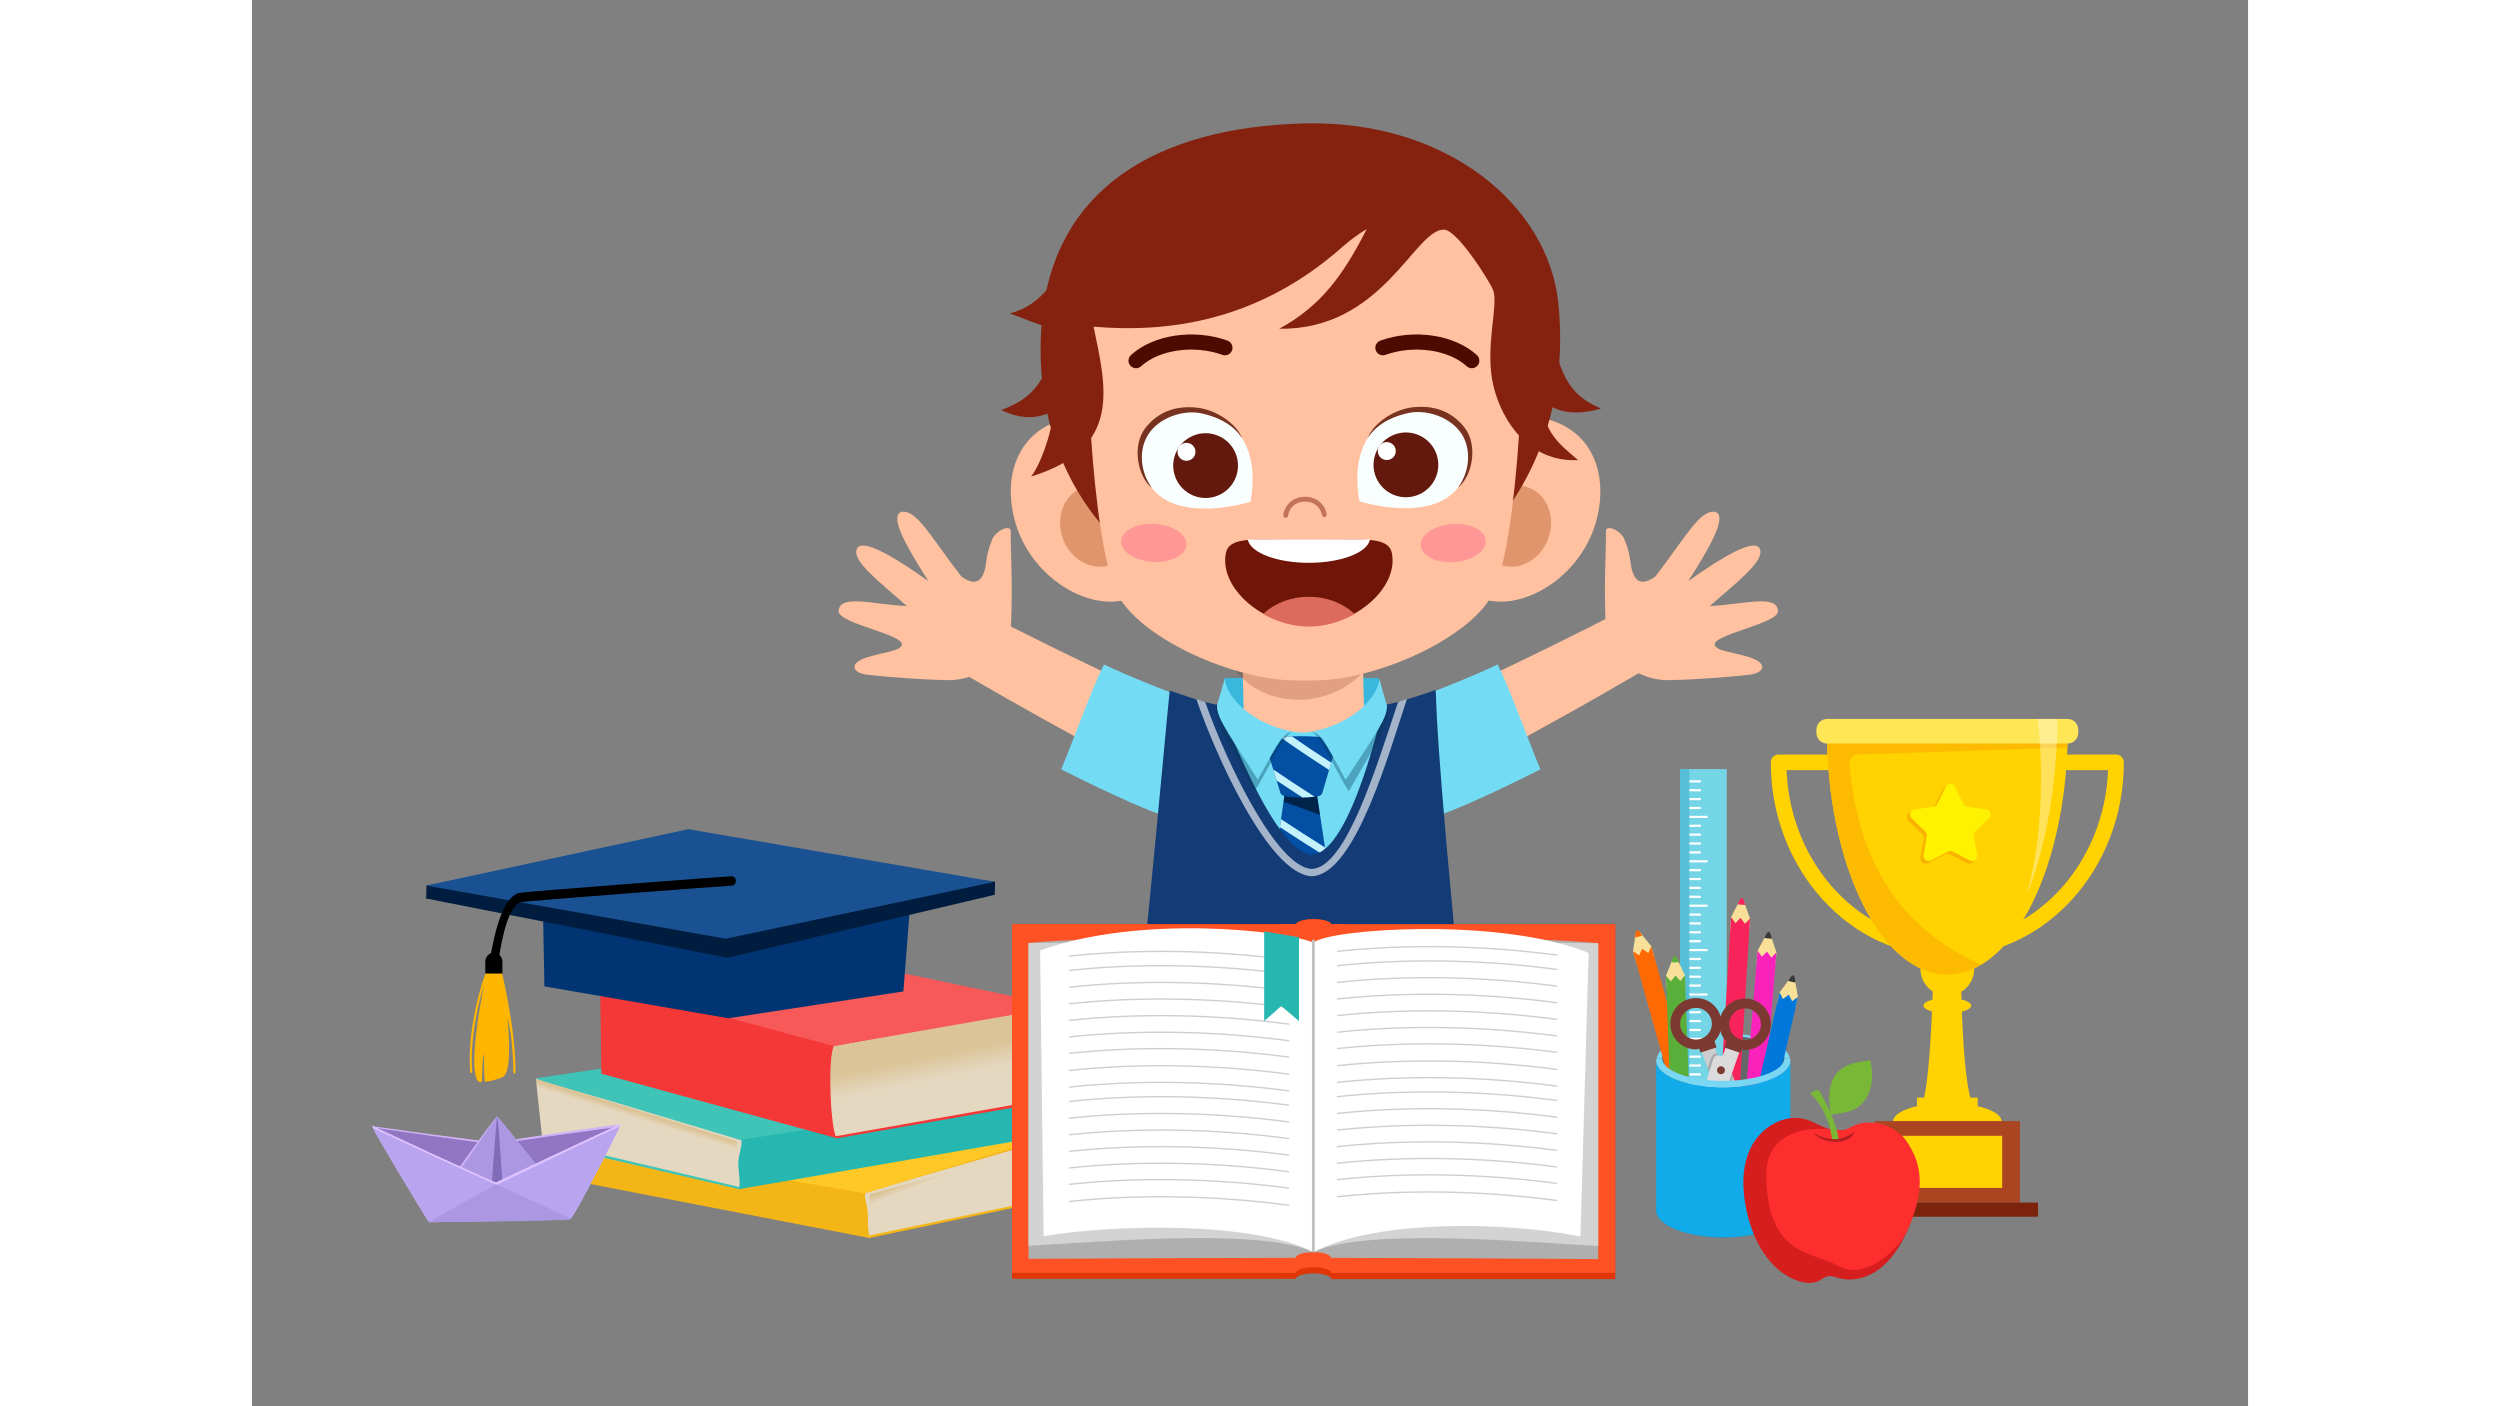 <?xml version="1.0" encoding="utf-8"?>
<!-- Generator: Adobe Illustrator 16.0.0, SVG Export Plug-In . SVG Version: 6.00 Build 0)  -->
<!DOCTYPE svg PUBLIC "-//W3C//DTD SVG 1.1//EN" "http://www.w3.org/Graphics/SVG/1.1/DTD/svg11.dtd">
<svg version="1.1" id="Layer_2" xmlns="http://www.w3.org/2000/svg" xmlns:xlink="http://www.w3.org/1999/xlink" x="0px" y="0px"
	 width="1920px" height="1080px" viewBox="0 0 4000 2818.005" enable-background="new 0 0 4000 2818.005" xml:space="preserve">
<rect x="0" y="0" width="4000" height="2818.005" fill="#808080" stroke="none"/>
<g>
	<rect x="0" display="none" fill="#FFFFFF" width="4000" height="2817.999"/>
	<g>
		<g>
			<g>
				<path fill="#FFD200" d="M3043.629,1527.657c0-8.645,7.006-15.649,15.641-15.649h676.207c8.635,0,15.64,7.005,15.64,15.649
					c0,214.379-158.671,388.79-353.731,388.79C3202.322,1916.447,3043.629,1742.036,3043.629,1527.657z M3075.211,1543.308
					c7.439,189.881,149.091,341.839,322.174,341.839c173.059,0,314.716-151.958,322.15-341.839H3075.211z"/>
			</g>
			<path fill="#FFD200" d="M3349.78,2204.177c-4.128,16.636,100.552,16.456,95.185,0c-22.492-68.976-21.151-336.894-21.151-336.894
				h-52.881C3370.933,1867.283,3368.951,2126.984,3349.78,2204.177z"/>
			<rect x="3336.551" y="2199.553" fill="#FFD200" width="121.643" height="34.072"/>
			<path fill="#FFD200" d="M3348.761,1941.541c0,26.852,21.767,48.612,48.612,48.612s48.611-21.761,48.611-48.612
				c0-26.846-21.766-48.606-48.611-48.606S3348.761,1914.695,3348.761,1941.541z"/>
			<path fill="#FFD200" d="M3343.568,1941.541c0,29.718,24.092,53.805,53.805,53.805s53.805-24.087,53.805-53.805
				c0-29.712-24.092-53.799-53.805-53.799S3343.568,1911.829,3343.568,1941.541z"/>
			<ellipse fill="#FFD200" cx="3397.373" cy="2015.197" rx="47.711" ry="15.262"/>
			<path fill="#FFD200" d="M3288.57,2247.388c0,20.443,48.713,37.022,108.803,37.022c60.089,0,108.803-16.579,108.803-37.022
				c0-20.448-48.714-37.022-108.803-37.022C3337.283,2210.365,3288.57,2226.939,3288.57,2247.388z"/>
			<rect x="3251.83" y="2246.616" fill="#AA4421" width="291.086" height="163.238"/>
			<rect x="3215.612" y="2409.854" fill="#7C230B" width="363.521" height="28.344"/>
			<rect x="3287.398" y="2276.008" fill="#FFD200" width="219.948" height="104.455"/>
			<path fill="#FFD200" d="M3397.373,1953.019c-133.317,0-241.394-220.089-241.394-491.583h482.786
				C3638.766,1732.93,3530.691,1953.019,3397.373,1953.019z"/>
			<path fill="#FCBA00" d="M3187.083,1461.436h451.683c0,14.102-0.033,22.763-0.607,36.566l-420.957,14.006
				c-10.486,0-16.522,9.726-15.645,20.172c20.707,246.332,148.798,349.03,263.007,401.14c-21.35,12.592-43.848,19.699-67.19,19.699
				c-133.317,0-241.394-220.089-241.394-491.583H3187.083z"/>
			<path fill="#FFE655" d="M3156.447,1490.021h481.852c11.809,0,21.383-9.574,21.383-21.383v-6.527
				c0-11.81-9.574-21.383-21.383-21.383h-481.852c-11.81,0-21.383,9.573-21.383,21.383v6.527
				C3135.064,1480.447,3144.638,1490.021,3156.447,1490.021z"/>
			<g opacity="0.35">
				<path fill="#FFFFFF" d="M3578.807,1440.729h39.043c0,126.896-23.815,266.831-62.578,354.042
					C3583.3,1705.87,3592.587,1566.234,3578.807,1440.729z"/>
			</g>
			<path fill="#F9B200" d="M3388.099,1581.98l-16.936,34.313c-1.503,3.053-4.415,5.17-7.782,5.66l-37.873,5.502
				c-8.48,1.233-11.865,11.657-5.728,17.639l27.397,26.71c2.439,2.377,3.554,5.801,2.974,9.157l-6.465,37.715
				c-1.447,8.447,7.417,14.891,15.003,10.897l33.874-17.808c3.007-1.582,6.612-1.582,9.624,0l33.869,17.808
				c7.586,3.993,16.455-2.45,15.004-10.897l-6.467-37.715c-0.58-3.356,0.535-6.78,2.975-9.157l27.396-26.71
				c6.139-5.981,2.754-16.405-5.727-17.639l-37.873-5.502c-3.368-0.49-6.279-2.607-7.783-5.66l-16.934-34.313
				C3402.854,1574.299,3391.893,1574.299,3388.099,1581.98z"/>
			<path fill="#FFF200" d="M3394.213,1576.687L3377.279,1611c-1.51,3.052-4.421,5.164-7.789,5.654l-37.867,5.502
				c-8.48,1.232-11.871,11.657-5.732,17.644l27.404,26.705c2.432,2.376,3.549,5.801,2.973,9.157l-6.471,37.715
				c-1.447,8.447,7.417,14.89,15.008,10.902l33.869-17.807c3.013-1.583,6.611-1.583,9.624,0l33.868,17.807
				c7.586,3.987,16.456-2.455,15.009-10.902l-6.471-37.715c-0.575-3.356,0.534-6.781,2.974-9.157l27.403-26.705
				c6.138-5.986,2.748-16.411-5.733-17.644l-37.866-5.502c-3.368-0.49-6.28-2.603-7.789-5.654l-16.935-34.313
				C3408.969,1568.999,3398.004,1568.999,3394.213,1576.687z"/>
		</g>
		<g>
			<g>
				<path fill="#F4B516" d="M1611.968,2402.358l-375.921,78.651l-34.87-13.753l372.152-74.325L1611.968,2402.358z"/>
				<path fill="#E5D8C0" d="M617.28,2358.572l619.91,117.121l372.339-183.99l-585.67-80.571l-400.615,73.335L617.28,2358.572z"/>
				
					<linearGradient id="SVGID_1_" gradientUnits="userSpaceOnUse" x1="3103.082" y1="-57.414" x2="3111.915" y2="-73.092" gradientTransform="matrix(0.949 0.038 0.03 -0.743 -1548.611 2177.373)">
					<stop  offset="0" style="stop-color:#DCC499"/>
					<stop  offset="1" style="stop-color:#E5D8C0"/>
				</linearGradient>
				<path fill="url(#SVGID_1_)" d="M1237.19,2393.146l372.339-101.442l-13.656,109.721l-358.683,74.27V2393.146z"/>
				<path fill="#F4B516" d="M605.42,2284.534c-4.319,7.45,5.678,18.759,6.691,37.456c1.283,23.641-6.111,34.2,0.219,38.002
					l626.33,121.136c-4.55-8.081-4.308-35.26-4.584-49.705c-0.276-14.45-7.688-32.866-4.99-40.243
					c138.554-43.572,235.953-67.607,374.507-111.18l-579.166-85.2C871.035,2231.23,758.808,2248.109,605.42,2284.534z"/>
				<path fill="#FFC826" d="M606.214,2284.568l621.538,106.65l362.878-110.937l-568.624-85.989L606.214,2284.568z"/>
			</g>
			<g>
				<polygon fill="#40C4B7" points="563.736,2287.26 976.768,2383.109 1009.865,2371.391 606.727,2276.971 				"/>
				<path fill="#E5D8C0" d="M1645.624,2263.973l-669.228,114.559l-407.531-217.369l637.284-75.48l434.062,94.065L1645.624,2263.973z
					"/>
				
					<linearGradient id="SVGID_2_" gradientUnits="userSpaceOnUse" x1="1260.557" y1="-759.601" x2="1272.667" y2="-781.096" gradientTransform="matrix(-0.735 0.015 -0.009 -0.433 1721.073 1890.752)">
					<stop  offset="0" style="stop-color:#DCC499"/>
					<stop  offset="1" style="stop-color:#E5D8C0"/>
				</linearGradient>
				<path fill="url(#SVGID_2_)" d="M971.931,2286.348l-403.065-125.186l13.257,124.83l394.274,92.539L971.931,2286.348z"/>
				<path fill="#25B7B0" d="M1659.572,2180.31c4.584,8.565-6.438,21.124-7.811,42.305c-1.729,26.784,6.148,38.96-0.784,43.099
					l-675.612,117.42c5.063-9.051-1.222-36.904-0.715-53.281c0.507-16.382,8.819-37.072,5.998-45.515
					c-149.861-53.19-300.491-85.825-411.783-123.175l636.901-94.02C1371.842,2112.629,1493.496,2134.823,1659.572,2180.31z"/>
				<polygon fill="#40C4B7" points="1654.278,2180.152 977.674,2284.241 568.865,2161.162 1203.975,2066.456 				"/>
			</g>
			<g>
				<path fill="#F43737" d="M1171.785,2281.088L712.95,1980.365l387.516-59.999l528.645,281.152L1171.785,2281.088z"/>
				
					<linearGradient id="SVGID_3_" gradientUnits="userSpaceOnUse" x1="1433.751" y1="-328.692" x2="1385.531" y2="-421.767" gradientTransform="matrix(-1.26 0.049 -0.015 -0.389 3143.613 1923.394)">
					<stop  offset="0" style="stop-color:#DCC499"/>
					<stop  offset="1" style="stop-color:#E5D8C0"/>
				</linearGradient>
				<path fill="url(#SVGID_3_)" d="M1612.464,2198.675l-446.953,79.017c-16.016-25.814-8.757-156.778-1.813-181.371l446.857-81.09
					C1605.921,2038.607,1605.779,2177.725,1612.464,2198.675z"/>
				<path fill="#F43737" d="M700.302,2151.65l-2.772-180.346l468.781,124.853c-13.465,21.349-6.695,176.021,6.104,184.913
					L700.302,2151.65z"/>
				<path fill="#F75959" d="M1620.945,2016.672l-455.265,79.508l-467.063-125.444l430.413-57.33L1620.945,2016.672z"/>
			</g>
		</g>
		<g>
			<path fill="#73DCF4" d="M1783.512,2053.993c413.681,97.398,457.664,12.563,605.268-7.434
				c-5.604-23.084-42.276-292.101-15.515-622.861c-141.534-17.83-356.121-15.048-512.842-6.55
				C1829.89,1517.819,1794.257,1936.996,1783.512,2053.993z"/>
			<rect x="1948.817" y="1358.766" fill="#3AB7DD" width="309.451" height="101.774"/>
			<path fill="#FFC19F" d="M1982.804,1244.219l5.001,197.422c1.081,42.451,55.904,75.508,122.465,73.818
				c66.555-1.684,119.638-37.478,118.563-79.929l-5.007-197.422L1982.804,1244.219z"/>
			<path fill="#6BDDF7" d="M2047.336,1526.981l116.677-7.017c0,0-5.733-50.015-41.786-53.607c-14.143,2.833-28.88,1.47-48.141-1.746
				C2067.892,1469.815,2047.336,1526.981,2047.336,1526.981z"/>
			<g>
				<path fill="#024FA3" d="M2118.896,1841.761c-28.45,0.017-56.439-1.791-84.276-4.156l35.991-255.703
					c1.296-15.701,60.726-15.561,62.016,0.32l39.045,256.886C2154.095,1840.06,2136.715,1841.749,2118.896,1841.761z"/>
				<g>
					<path fill="#C3F1FC" d="M2059.957,1657.573l2.264-16.062c27.465,18.229,57.859,37.816,88.027,56.654l2.896,19.046
						C2121.746,1697.755,2089.309,1676.957,2059.957,1657.573z"/>
					<path fill="#C3F1FC" d="M2165.921,1801.258l2.872,18.883c-38.007-22.769-81.82-50.426-121.006-76.089l2.246-15.971
						C2087.045,1752.415,2128.64,1778.703,2165.921,1801.258z"/>
					<path fill="#C3F1FC" d="M2079.392,1839.834c-9.85-0.389-19.683-0.794-29.448-1.47c-4.686-3.063-9.585-6.206-14.135-9.213
						l2.258-16.073C2051.014,1821.678,2065.425,1830.824,2079.392,1839.834z"/>
				</g>
				<path opacity="0.55" d="M2070.611,1581.901c1.296-15.701,60.726-15.561,62.016,0.32l7.625,50.538l-72.901-26.192
					L2070.611,1581.901z"/>
				<path fill="#024FA3" d="M2070.601,1595.716c16.016,3.638,52.312,2.86,64.729-0.04c4.527-0.006,8.515-2.99,9.787-7.338
					l27.775-94.729c1.921-6.538-3.074-11.989-9.805-13.082c-10.204-1.661-20.859-5.13-62.572-5.243
					c-31.7-0.084-42.891,2.438-58.861,5.322c-6.753,1.217-11.766,6.634-9.759,13.189l28.934,94.695
					C2062.142,1592.787,2066.219,1594.719,2070.601,1595.716z"/>
				<g>
					<path fill="#C3F1FC" d="M2083.964,1475.599c21.659,15.166,48.967,33.418,78.754,52.712l-4.287,14.626
						c-38.204-24.673-73.498-48.348-97.303-65.53C2067.356,1476.567,2074.678,1475.937,2083.964,1475.599z"/>
					<path fill="#C3F1FC" d="M2053.385,1564.122l-6.775-22.172c24.132,16.462,52.932,35.429,82.808,54.509
						c-6.493,0.9-14.845,1.549-24.34,1.655C2086.825,1586.328,2069.475,1574.93,2053.385,1564.122z"/>
				</g>
			</g>
			<path fill="#FFC19F" d="M1380.988,1322.751c-12.772-7.754,54.108-111.556,67.371-104.584
				c198.306,104.23,453.879,220.213,508.281,240.476l-82.706,139.061C1760.744,1535.469,1549.654,1425.196,1380.988,1322.751z"/>
			<path fill="#73DCF4" d="M1707.334,1331.565c-24.352,48.083-63.756,158.766-85.73,210.171
				c106.319,53.776,195.236,91.908,203.909,91.013c90.196-9.36,156.609-183.551,163.615-192.95
				C1932.699,1421.474,1812.397,1380.903,1707.334,1331.565z"/>
			<path fill="#FFC19F" d="M2931.87,1293.828c4.128,7.631,17.301,10.294,37.698,15.143c17.672,4.202,44.371,9.687,53.421,20.043
				c9.67,11.066-2.062,20.837-23.186,23.259c-34.894,3.993-114.018,10.148-153.506,10.401
				c-67.253,4.714-131.099-44.749-133.564-107.992c-3.694-94.842,0.669-131.858,0.54-190.224
				c-0.033-14.389,29.544-1.796,37.084,16.405c16.135,38.959,9.292,52.988,19.176,72.288c9.646,18.82,26.412,14.084,42.84,1.988
				c62.556-81.427,89.818-134.99,120.342-129.291c24.401,8.689-11.156,70.632-54.436,138.628
				c71.269-50.882,132.619-85.798,143.004-65.259c12.282,24.3-48.297,69.364-99.832,115.245
				c66.752-2.85,135.119-24.841,136.646,10.114C3059.213,1250.126,2920.24,1272.337,2931.87,1293.828z"/>
			<path fill="#FFC19F" d="M1301.927,1293.828c-4.129,7.631-17.302,10.294-37.699,15.143c-17.672,4.202-44.372,9.687-53.427,20.043
				c-9.664,11.066,2.061,20.837,23.19,23.259c34.894,3.993,114.018,10.148,153.501,10.401
				c67.258,4.714,131.104-44.749,133.57-107.992c3.694-94.842-0.67-131.858-0.541-190.224c0.034-14.389-29.542-1.796-37.084,16.405
				c-16.134,38.959-9.292,52.988-19.181,72.288c-9.642,18.82-26.407,14.084-42.84,1.988
				c-62.55-81.427-89.818-134.99-120.335-129.291c-24.403,8.689,11.155,70.632,54.428,138.628
				c-71.262-50.882-132.613-85.798-142.998-65.259c-12.283,24.3,48.297,69.364,99.833,115.245
				c-66.752-2.85-135.12-24.841-136.646,10.114C1174.584,1250.126,1313.555,1272.337,1301.927,1293.828z"/>
			<path fill="#FFC19F" d="M2822.662,1322.751c12.767-7.754-54.109-111.556-67.377-104.584
				c-198.299,104.23-453.879,220.213-508.275,240.476l82.701,139.061C2442.9,1535.469,2653.995,1425.196,2822.662,1322.751z"/>
			<path fill="#73DCF4" d="M2496.311,1331.565c24.356,48.083,63.755,158.766,85.729,210.171
				c-106.313,53.776-195.236,91.908-203.909,91.013c-90.195-9.36-156.609-183.551-163.615-192.95
				C2270.944,1421.474,2391.248,1380.903,2496.311,1331.565z"/>
			<path fill="#133B75" d="M1839.164,1383.742c0,0,82.255,30.011,99.77,28.451c0,0,106.133,297.462,185.246,300.351
				c79.106-2.99,143.938-300.559,143.938-300.559c17.515,1.537,103.702-29.397,103.702-29.397
				c3.181,23.343-6.477,42.524,59.26,702.92c-96.238,39.849-359.477,87.582-662.75,0.805
				C1791.115,1912.814,1835.549,1412.023,1839.164,1383.742z"/>
			<path opacity="0.61" fill="#FFFFFF" d="M1892.647,1401.256c2.787,1.003,16.011,4.962,17.672,5.66
				c43.466,124.042,144.603,331.966,213.601,334.382c69.421-2.506,131.109-210.481,172.823-334.579
				c2.038-0.974,13.882-4.336,17.627-5.463c-35.187,104.394-103.052,351.542-190.438,354.685
				C2036.951,1752.905,1927.946,1505.604,1892.647,1401.256z"/>
			<g>
				<path opacity="0.35" fill="#053B56" d="M2009.12,1585.179c-57.291-104.252-84.953-140.869-75.199-172.299
					c0,0,15.436-14.073,18.894-16.704c14.169,19.576,83.601,68.046,132.974,70.057
					C2071.096,1465.265,2028.51,1557.68,2009.12,1585.179z"/>
				<path fill="#73DCF4" d="M2015.636,1561.999c-64.431-99.904-82.801-125.591-81.714-149.119c0,0,14.406-47.84,15.571-53.467
					c3.424,40.097,56.418,91.846,136.297,106.82C2066.945,1468.464,2060.014,1481.991,2015.636,1561.999z"/>
			</g>
			<g>
				<path opacity="0.35" fill="#053B56" d="M2198.072,1585.832c58.011-103.847,85.927-140.271,76.393-171.775
					c0,0-15.341-14.175-18.776-16.833c-14.31,19.475-84.073,67.467-133.462,69.134
					C2136.93,1465.49,2178.874,1558.203,2198.072,1585.832z"/>
				<path fill="#73DCF4" d="M2191.721,1562.613c65.117-99.46,83.662-125.017,82.744-148.557c0,0-14.074-47.936-15.206-53.568
					c-3.7,40.069-57.048,91.446-137.032,105.869C2141.052,1468.723,2147.899,1482.295,2191.721,1562.613z"/>
			</g>
			<path opacity="0.19" fill="#601805" d="M1950.168,1302.517c-2.844-9.692-3.801-19.412-4.123-29.121
				c84.688-25.613,213.899-56.085,308.606-67.698c1.769,4.055,4.31,7.659,5.581,12.001
				c21.979,74.928-29.605,154.661-115.229,178.083C2059.382,1419.21,1972.148,1377.451,1950.168,1302.517z"/>
			<g>
				<path fill="#FFC19F" d="M1653.045,835.043c78.229-9.624,151.71,66.662,164.061,169.81
					c12.321,103.143-3.886,190.619-82.144,199.99c-78.268,9.365-181.23-59.183-207.541-166.42
					C1502.698,937.623,1546.118,848.216,1653.045,835.043z"/>
				<path fill="#E0956C" d="M1624.836,1078.847c15.431,42.851,58.576,66.571,96.38,52.977
					c37.782-13.606,55.921-59.374,40.491-102.23c-15.425-42.856-58.563-66.565-96.346-52.977
					C1627.557,990.211,1609.422,1035.984,1624.836,1078.847z"/>
				<path fill="#FFC19F" d="M2569.685,835.043c-78.229-9.624-151.71,66.662-164.06,169.81
					c-12.316,103.143,3.891,190.619,82.148,199.99c78.262,9.365,181.226-59.183,207.541-166.42
					C2720.031,937.623,2676.617,848.216,2569.685,835.043z"/>
				<path fill="#E0956C" d="M2597.898,1078.847c-15.431,42.851-58.574,66.571-96.379,52.977
					c-37.782-13.606-55.922-59.374-40.491-102.23c15.419-42.856,58.564-66.565,96.345-52.977
					C2595.179,990.211,2613.307,1035.984,2597.898,1078.847z"/>
				<path fill="#84220F" d="M1583.162,640.899c-32.81,363.143,231.172,598.307,530.706,592.484
					c299.539-5.823,541.108-274.608,503.888-626.888c-20.662-195.603-223.671-366.618-509.795-359.172
					C1808.466,255.117,1606.494,382.634,1583.162,640.899z"/>
				<path fill="#FFC19F" d="M2537.163,589.95c-65.04-180.707-221.785-183.286-427.001-183.286s-361.966,2.579-427.005,183.286
					c-19.609,54.508-2.726,504,53.438,604.767c47.469,85.15,229.787,168.836,356.926,168.836c5.299,0,27.978,0,33.276,0
					c127.14,0,309.457-83.686,356.926-168.836C2539.888,1093.951,2556.771,644.458,2537.163,589.95z"/>
				<path fill="#FF9797" d="M1741.9,1084.017c-1.245,21.017,26.947,39.776,62.973,41.91c36.014,2.135,66.233-13.167,67.479-34.178
					c1.244-21.006-26.959-39.776-62.968-41.91C1773.358,1047.704,1743.145,1063.011,1741.9,1084.017z"/>
				<path fill="#FF9797" d="M2342.174,1093.551c1.7,20.983,32.236,35.631,68.204,32.714c35.957-2.911,63.743-22.278,62.049-43.256
					c-1.7-20.978-32.24-35.626-68.198-32.714C2368.253,1053.206,2340.479,1072.573,2342.174,1093.551z"/>
				<g>
					<path fill="#701608" d="M2284.387,1108.869c-6.904-35.975-62.189-26.654-152.504-27.257c-4.725-0.034-23.095-0.034-27.825,0
						c-90.309,0.603-145.599-8.718-152.498,27.257c-13.291,69.297,73.897,144.986,165.62,145.268h1.588
						C2210.483,1253.854,2297.672,1178.166,2284.387,1108.869z"/>
					<path fill="#DD6B5B" d="M2118.75,1255.578h-1.588c-29.746-0.107-60.59-8.543-89.295-24.323l-1.751-0.929l1.476-1.318
						c23.833-21.366,55.934-33.142,90.393-33.142c34.404,0,66.504,11.776,90.393,33.142l1.477,1.318l-1.752,0.929
						C2179.341,1247.035,2148.446,1255.471,2118.75,1255.578z"/>
					<path fill="#FFFFFF" d="M2117.984,1127.825c-63.107,0-115.645-19.559-122.223-45.526l-0.383-1.588h245.211l-0.381,1.588
						C2233.573,1108.266,2181.042,1127.825,2117.984,1127.825z"/>
				</g>
				<path fill="#C4735B" d="M2071.625,1037.601c2.32-0.045,4.337-1.763,4.691-4.139c2.455-16.872,15.537-27.995,33.322-28.344
					c17.886-0.343,31.7,10.475,34.387,26.919c0.434,2.635,2.934,4.432,5.553,3.998c2.641-0.434,4.426-2.917,3.998-5.559
					c-3.436-21.062-21.586-35.473-44.123-35.034c-22.42,0.439-39.585,15.155-42.722,36.617c-0.383,2.646,1.447,5.102,4.089,5.49
					L2071.625,1037.601z"/>
				<path fill="#84220F" d="M1501.42,821.601c62.234-22.048,101.048-62.246,104.601-163.677
					c-35.913-7.693-52.999-18.202-87.645-29.707c134.522-34.032,114.745-226.104,290.366-306.404
					c287.893-108.904,550.394-28.856,626.021,15.138c139.359,81.078,156.536,190.332,166.588,312.808
					c19.249,110.937,43.978,143.78,101.983,169.021c-62.381,18.066-99.285,1.87-120.421-19.683
					c6.188,69.826,38.639,91.941,74.518,122.865c-97.37,4.956-151.586-76.37-169.117-146.619
					c-19.469-78.026,10.942-163.998-1.352-194.566c-7.112-17.689-71.229-119.835-98.12-120.618
					c-58.602-1.695-122.943,201.932-330.4,198.632c83.736-45.081,129.426-108.87,175.516-199.798
					c-16.271,9.703-32.58,21.479-48.748,35.794c-170.243,150.809-352.291,172.457-498.611,159.859
					c24.193,118.883,59.689,243.477-125.208,300.283c16.782-20.752,41.269-83.1,44.855-132.371
					C1586.436,834.795,1550.155,845.552,1501.42,821.601z"/>
				<path fill="#4C0B00" d="M1771.771,737.909c-4.163,0.04-8.33-1.616-11.343-4.944c-5.648-6.184-5.21-15.763,0.968-21.412
					c44.962-41.021,126.356-53.168,193.53-28.963c7.885,2.867,11.962,11.551,9.118,19.418c-2.867,7.907-11.567,11.979-19.418,9.118
					c-56.294-20.364-126.282-10.565-162.787,22.813C1778.984,736.552,1775.386,737.87,1771.771,737.909z"/>
				<path fill="#4C0B00" d="M2444.309,737.909c4.161,0.04,8.324-1.616,11.342-4.944c5.648-6.184,5.209-15.763-0.975-21.412
					c-44.956-41.021-126.351-53.168-193.524-28.963c-7.884,2.867-11.962,11.551-9.116,19.418
					c2.859,7.907,11.566,11.979,19.416,9.118c56.288-20.364,126.277-10.565,162.787,22.813
					C2437.094,736.552,2440.693,737.87,2444.309,737.909z"/>
				<g>
					<path fill="#F9FEFF" d="M2219.28,1004.633c0,0,144.468,46.078,199.472-30.011c67.021-92.719-35.665-165.884-102.23-151.563
						C2254.934,836.316,2199.006,889.732,2219.28,1004.633z"/>
					<path fill="#773220" d="M2429.564,856.319c-26.778-33.654-62.77-44.236-101.797-40.322c-39.9,4.004-80.301,32.326-91.711,61.52
						c21.441-32.894,58.428-44.94,81.456-49.89c36.667-7.929,84.767,8.521,106.409,41.657c19.25,29.481,17.632,73.712-6.967,107.738
						C2446.015,953.893,2457.469,891.388,2429.564,856.319z"/>
					<path fill="#63190D" d="M2252.112,907.544c-13.245,33.322,3.024,71.071,36.341,84.316s71.065-3.024,84.316-36.34
						c13.246-33.317-3.023-71.065-36.341-84.311C2303.113,857.958,2265.363,874.228,2252.112,907.544z"/>
					<path fill="#FEFFFE" d="M2257.367,897.222c-3.678,9.247,0.833,19.716,10.08,23.394c9.242,3.678,19.717-0.839,23.394-10.08
						c3.673-9.247-0.839-19.716-10.085-23.394C2271.514,883.464,2261.039,887.98,2257.367,897.222z"/>
				</g>
				<g>
					<path fill="#F9FEFF" d="M2001.106,1005.326c0,0-144.434,46.179-199.487-29.87c-67.091-92.674,35.545-165.907,102.116-151.637
						C1965.34,837.031,2021.301,890.407,2001.106,1005.326z"/>
					<path fill="#773220" d="M1790.721,857.158c26.75-33.677,62.736-44.281,101.769-40.395c39.9,3.981,80.324,32.269,91.75,61.458
						c-21.462-32.877-58.461-44.901-81.49-49.834c-36.673-7.907-84.756,8.583-106.381,41.73
						c-19.227,29.498-17.582,73.729,7.045,107.738C1774.338,954.743,1762.844,892.249,1790.721,857.158z"/>
					<path fill="#63190D" d="M1850.714,909.048c-13.251,33.316,3.019,71.065,36.336,84.316c33.315,13.246,71.07-3.024,84.315-36.341
						c13.246-33.317-3.024-71.065-36.341-84.316C1901.708,859.462,1863.961,875.731,1850.714,909.048z"/>
					<path fill="#FEFFFE" d="M1855.964,898.726c-3.679,9.241,0.838,19.716,10.081,23.388c9.241,3.678,19.715-0.833,23.393-10.08
						c3.671-9.242-0.839-19.717-10.081-23.394C1870.109,884.967,1859.635,889.479,1855.964,898.726z"/>
				</g>
			</g>
		</g>
		<g>
			<path fill="#E03507" d="M2063.943,1852.134h28.181c1.459-5.784,16.726-10.137,35.496-10.126
				c18.771,0.006,34.038,4.483,35.491,10.267h568.809v710.935h-568.859c0.005-6.207-15.988-11.473-35.722-11.478
				c-19.261-0.012-34.848,4.894-35.592,10.892h-568.713v-710.489H2063.943z"/>
			<path fill="#FF5224" d="M2092.124,1852.134c1.459-5.683,16.726-10.137,35.496-10.126c18.771,0.006,34.038,4.579,35.491,10.267
				h27.076v698.285h-27.076c0-6.104-16.039-11.065-35.767-11.071c-19.733-0.006-35.221,4.928-35.221,11.026h-28.181v-698.381
				H2092.124z"/>
			<rect x="2163.111" y="1852.274" fill="#FF5224" width="568.809" height="698.285"/>
			<rect x="1523.034" y="1852.134" fill="#FF5224" width="569.09" height="698.381"/>
			<path fill="#AFAFAF" d="M2697.786,2523.078c-73.362-0.569-408.043-2.349-535.216-2.479c-3.295-9.838-25.18-11.354-35.288-11.381
				v-620.142c26.339-16.613,442.341-11.962,570.504,1.099V2523.078z"/>
			<path fill="#D3D3D3" d="M2697.786,2496.857c-141.657-7.282-463.515-37.563-571.534,12.266v-620.136
				c34.279-2.878,434.451-0.552,571.534,1.188V2496.857z"/>
			<path fill="#AFAFAF" d="M1556.125,2522.61c73.363-0.513,407.863-2.027,535.031-2.056c3.299-9.838,26.023-11.314,36.126-11.336
				v-620.142c-26.322-16.63-442.976-12.322-571.157,0.636V2522.61z"/>
			<path fill="#D3D3D3" d="M1556.125,2496.406c141.669-7.175,463.177-37.106,571.157,12.813v-620.142
				c-34.279-2.9-434.067-0.991-571.157,0.636V2496.406z"/>
			<path fill="#FFFFFF" d="M2127.282,2509.219c124.272-66.211,385.506-61.379,534.862-31.447l16.428-568.189
				c-178.027-72.828-522.676-47.959-551.29-20.505V2509.219z"/>
			<path fill="#FFFFFF" d="M1586.429,2477.106c140.948-23.799,420.591-30.101,540.854,32.112v-620.142
				c-54.508-23.872-345.949-57.477-547.854,15.594L1586.429,2477.106z"/>
			<g>
				<path fill="#CECECE" d="M2077.438,1924.838c-0.051,0-0.107,0-0.164,0c-148.764-19.66-300.446-22.245-438.758-7.507
					c-0.716,0.085-1.487-0.439-1.543-1.268c-0.107-0.766,0.445-1.452,1.211-1.537c138.538-14.767,290.489-12.21,439.422,7.507
					c0.767,0.107,1.318,0.822,1.206,1.594C2078.761,1924.314,2078.152,1924.838,2077.438,1924.838z"/>
				<path fill="#CECECE" d="M2077.438,1953.52c-0.051,0-0.107,0-0.164,0c-148.764-19.688-300.446-22.273-438.758-7.507
					c-0.716,0.276-1.487-0.439-1.543-1.267c-0.107-0.771,0.445-1.459,1.211-1.538c138.645-14.794,290.659-12.181,439.422,7.507
					c0.767,0.107,1.318,0.822,1.206,1.594C2078.761,1952.996,2078.152,1953.52,2077.438,1953.52z"/>
				<path fill="#CECECE" d="M2077.438,1987.066c-0.051,0-0.107,0-0.164,0c-148.601-19.716-300.333-22.301-438.758-7.506
					c-0.716,0.219-1.487-0.439-1.543-1.268c-0.107-0.771,0.445-1.459,1.211-1.537c138.813-14.767,290.767-12.21,439.422,7.507
					c0.767,0.106,1.318,0.822,1.206,1.594C2078.761,1986.543,2078.152,1987.066,2077.438,1987.066z"/>
				<path fill="#CECECE" d="M2077.387,2020.339c-0.057,0-0.113,0-0.17,0c-148.764-19.688-300.439-22.273-438.758-7.507
					c-0.659,0.056-1.487-0.468-1.537-1.268c-0.113-0.766,0.439-1.453,1.212-1.537c138.53-14.822,290.488-12.238,439.416,7.507
					c0.771,0.106,1.317,0.822,1.211,1.594C2078.704,2019.814,2078.102,2020.339,2077.387,2020.339z"/>
				<path fill="#CECECE" d="M2077.387,2053.582c-0.057,0-0.113,0-0.17,0c-148.708-19.688-300.333-22.301-438.758-7.507
					c-0.057,0-0.107,0-0.163,0c-0.715,0-1.324-0.524-1.374-1.262c-0.113-0.771,0.439-1.458,1.212-1.543
					c138.807-14.822,290.708-12.181,439.416,7.507c0.771,0.112,1.317,0.828,1.211,1.594
					C2078.704,2053.063,2078.102,2053.582,2077.387,2053.582z"/>
				<path fill="#CECECE" d="M2077.387,2086.854c-0.057,0-0.113,0-0.17,0c-148.764-19.738-300.439-22.296-438.758-7.507
					c-0.659,0.141-1.487-0.439-1.537-1.262c-0.113-0.771,0.439-1.458,1.212-1.543c138.644-14.767,290.595-12.181,439.416,7.507
					c0.771,0.113,1.317,0.828,1.211,1.6C2078.704,2086.336,2078.102,2086.854,2077.387,2086.854z"/>
				<path fill="#CECECE" d="M2077.387,2119.691c-0.057,0-0.113,0-0.17,0c-148.764-19.744-300.439-22.301-438.758-7.507
					c-0.659,0.022-1.487-0.468-1.537-1.267c-0.113-0.772,0.439-1.459,1.212-1.538c138.644-14.771,290.595-12.159,439.416,7.507
					c0.771,0.107,1.317,0.822,1.211,1.594C2078.704,2119.168,2078.102,2119.691,2077.387,2119.691z"/>
				<path fill="#CECECE" d="M2077.33,2153.977c-0.057,0-0.113,0-0.163,0c-148.495-19.738-300.227-22.324-438.765-7.507
					c-0.603,0-1.48-0.468-1.537-1.262c-0.112-0.771,0.439-1.458,1.212-1.543c138.75-14.767,290.708-12.181,439.416,7.507
					c0.772,0.113,1.318,0.828,1.211,1.6C2078.648,2153.459,2078.045,2153.977,2077.33,2153.977z"/>
				<path fill="#CECECE" d="M2077.33,2187.36c-0.057,0-0.113,0-0.163,0c-148.714-19.744-300.339-22.301-438.765-7.507
					c-0.603,0.113-1.48-0.439-1.537-1.262c-0.112-0.771,0.439-1.458,1.212-1.543c138.75-14.794,290.708-12.181,439.416,7.508
					c0.772,0.112,1.318,0.827,1.211,1.594C2078.648,2186.837,2078.045,2187.36,2077.33,2187.36z"/>
				<path fill="#CECECE" d="M2077.33,2216.043c-0.057,0-0.113,0-0.163,0c-148.714-19.717-300.339-22.273-438.765-7.508
					c-0.05,0-0.106,0-0.163,0c-0.715,0-1.317-0.523-1.374-1.267c-0.112-0.767,0.439-1.453,1.212-1.538
					c138.75-14.794,290.708-12.181,439.416,7.508c0.772,0.106,1.318,0.822,1.211,1.594
					C2078.648,2215.519,2078.045,2216.043,2077.33,2216.043z"/>
				<path fill="#CECECE" d="M2077.33,2249.618c-0.057,0-0.113,0-0.163,0c-148.765-19.688-300.446-22.302-438.765-7.507
					c-0.05,0-0.106,0-0.163,0c-0.715,0-1.317-0.523-1.374-1.268c-0.112-0.766,0.439-1.458,1.212-1.537
					c138.644-14.822,290.595-12.153,439.416,7.507c0.772,0.107,1.318,0.822,1.211,1.594
					C2078.648,2249.095,2078.045,2249.618,2077.33,2249.618z"/>
				<path fill="#CECECE" d="M2077.273,2282.861c-0.057,0-0.106,0-0.163,0c-148.488-19.688-300.227-22.329-438.758-7.507
					c-0.056,0-0.113,0-0.169,0c-0.715,0-1.318-0.523-1.375-1.262c-0.106-0.771,0.439-1.458,1.212-1.543
					c138.756-14.766,290.708-12.209,439.417,7.507c0.771,0.113,1.323,0.828,1.211,1.594
					C2078.592,2282.338,2077.988,2282.861,2077.273,2282.861z"/>
				<path fill="#CECECE" d="M2077.273,2316.133c-0.057,0-0.106,0-0.163,0c-148.765-19.66-300.446-22.244-438.758-7.507
					c-0.056,0-0.113,0-0.169,0c-0.715,0-1.318-0.519-1.375-1.262c-0.106-0.771,0.439-1.458,1.212-1.543
					c138.481-14.822,290.488-12.237,439.417,7.507c0.771,0.113,1.323,0.828,1.211,1.6
					C2078.592,2315.615,2077.988,2316.133,2077.273,2316.133z"/>
				<path fill="#CECECE" d="M2077.273,2349.382c-0.057,0-0.106,0-0.163,0c-148.657-19.688-300.333-22.272-438.758-7.507
					c-0.056,0-0.113,0-0.169,0c-0.715,0-1.318-0.523-1.375-1.268c-0.106-0.771,0.439-1.458,1.212-1.537
					c138.756-14.794,290.708-12.181,439.417,7.507c0.771,0.107,1.323,0.822,1.211,1.594
					C2078.592,2348.858,2077.988,2349.382,2077.273,2349.382z"/>
				<path fill="#CECECE" d="M2077.273,2382.215c-0.057,0-0.106,0-0.163,0c-148.601-19.745-300.333-22.33-438.758-7.508
					c-0.056,0-0.113,0-0.169,0c-0.715,0-1.318-0.523-1.375-1.267c-0.106-0.771,0.439-1.459,1.212-1.538
					c138.756-14.766,290.708-12.209,439.417,7.508c0.771,0.106,1.323,0.822,1.211,1.594
					C2078.592,2381.69,2077.988,2382.215,2077.273,2382.215z"/>
				<path fill="#CECECE" d="M2077.217,2416.533c-0.05,0-0.106,0-0.163,0c-148.651-19.693-300.39-22.278-438.702-7.507
					c-0.056,0-0.113,0-0.169,0c-0.715,0-1.318-0.523-1.375-1.267c-0.106-0.771,0.439-1.459,1.212-1.543
					c138.643-14.767,290.544-12.21,439.366,7.506c0.766,0.113,1.317,0.828,1.205,1.6
					C2078.541,2416.01,2077.933,2416.533,2077.217,2416.533z"/>
			</g>
			<polygon fill="#25B7B0" points="2028.426,2046.148 2062.553,2015.929 2098.172,2046.177 2098.172,1878.135 2028.426,1866.539 			
				"/>
			<rect x="2124.151" y="1883.181" fill="#C1C1C1" width="5.659" height="625.964"/>
			<g>
				<path fill="#CECECE" d="M2614.585,1915.298c-0.056,0-0.106,0-0.163,0c-148.657-19.716-300.334-22.301-438.758-7.507
					c-0.057,0-0.113,0-0.17,0c-0.709,0-1.317-0.523-1.374-1.268c-0.106-0.771,0.439-1.458,1.212-1.537
					c138.756-14.771,290.709-12.158,439.422,7.507c0.766,0.107,1.318,0.822,1.205,1.594
					C2615.908,1914.774,2615.301,1915.298,2614.585,1915.298z"/>
				<path fill="#CECECE" d="M2614.585,1943.975c-0.056,0-0.106,0-0.163,0c-148.602-19.717-300.334-22.273-438.758-7.479
					c-0.057,0-0.113,0-0.17,0c-0.709,0-1.317-0.523-1.374-1.262c-0.106-0.771,0.439-1.458,1.212-1.543
					c138.644-14.901,290.602-12.237,439.422,7.479c0.766,0.112,1.318,0.827,1.205,1.599
					C2615.908,1943.456,2615.301,1943.975,2614.585,1943.975z"/>
				<path fill="#CECECE" d="M2614.585,1977.55c-0.056,0-0.106,0-0.163,0c-148.602-19.745-300.334-22.329-438.758-7.507
					c-0.057,0-0.113,0-0.17,0c-0.709,0-1.317-0.519-1.374-1.262c-0.106-0.771,0.439-1.459,1.212-1.543
					c138.756-14.795,290.709-12.182,439.422,7.507c0.766,0.112,1.318,0.828,1.205,1.594
					C2615.908,1977.031,2615.301,1977.55,2614.585,1977.55z"/>
				<path fill="#CECECE" d="M2614.529,2010.799c-0.051,0-0.107,0-0.164,0c-148.601-19.717-300.333-22.329-438.758-7.484
					c-0.057,0-0.113,0-0.162,0c-0.717,0-1.325-0.519-1.376-1.262c-0.112-0.771,0.439-1.459,1.207-1.543
					c138.868-14.845,290.765-12.232,439.422,7.484c0.766,0.107,1.317,0.822,1.21,1.594
					C2615.853,2010.275,2615.244,2010.799,2614.529,2010.799z"/>
				<path fill="#CECECE" d="M2614.529,2044.07c-0.051,0-0.107,0-0.164,0c-148.764-19.66-300.439-22.245-438.758-7.507
					c-0.057,0-0.113,0-0.162,0c-0.717,0-1.325-0.524-1.376-1.268c-0.112-0.771,0.439-1.458,1.207-1.537
					c138.481-14.822,290.488-12.237,439.422,7.507c0.766,0.107,1.317,0.822,1.21,1.594
					C2615.853,2043.547,2615.244,2044.07,2614.529,2044.07z"/>
				<path fill="#CECECE" d="M2614.529,2077.313c-0.051,0-0.107,0-0.164,0c-148.651-19.688-300.333-22.272-438.758-7.507
					c-0.057,0-0.113,0-0.162,0c-0.717,0-1.325-0.523-1.376-1.262c-0.112-0.771,0.439-1.459,1.207-1.543
					c138.756-14.766,290.708-12.209,439.422,7.507c0.766,0.112,1.317,0.828,1.21,1.594
					C2615.853,2076.79,2615.244,2077.313,2614.529,2077.313z"/>
				<path fill="#CECECE" d="M2614.529,2110.174c-0.051,0-0.107,0-0.164,0c-148.764-19.716-300.439-22.301-438.758-7.507
					c-0.057,0-0.113,0-0.162,0c-0.717,0-1.325-0.523-1.376-1.267c-0.112-0.767,0.439-1.453,1.207-1.538
					c138.649-14.766,290.601-12.181,439.422,7.507c0.766,0.113,1.317,0.828,1.21,1.594
					C2615.853,2109.65,2615.244,2110.174,2614.529,2110.174z"/>
				<path fill="#CECECE" d="M2614.479,2144.465c-0.057,0-0.113,0-0.169,0c-148.652-19.688-300.384-22.273-438.702-7.507
					c-0.057,0-0.113,0-0.162,0c-0.717,0-1.325-0.524-1.376-1.268c-0.112-0.766,0.439-1.452,1.207-1.537
					c138.649-14.794,290.544-12.237,439.365,7.507c0.771,0.107,1.317,0.822,1.211,1.594
					C2615.796,2143.941,2615.193,2144.465,2614.479,2144.465z"/>
				<path fill="#CECECE" d="M2614.479,2177.849c-0.057,0-0.113,0-0.169,0c-148.765-19.716-300.384-22.245-438.759-7.507
					c-0.715,0-1.481-0.467-1.537-1.267c-0.113-0.771,0.439-1.459,1.211-1.538c138.533-14.766,290.54-12.209,439.417,7.508
					c0.771,0.106,1.317,0.822,1.211,1.594C2615.796,2177.325,2615.193,2177.849,2614.479,2177.849z"/>
				<path fill="#CECECE" d="M2614.479,2206.525c-0.057,0-0.113,0-0.169,0c-148.652-19.688-300.277-22.273-438.759-7.508
					c-0.715,0.197-1.481-0.438-1.537-1.261c-0.113-0.771,0.439-1.459,1.211-1.543c138.808-14.767,290.652-12.153,439.417,7.507
					c0.771,0.112,1.317,0.828,1.211,1.6C2615.796,2206.007,2615.193,2206.525,2614.479,2206.525z"/>
				<path fill="#CECECE" d="M2614.479,2240.101c-0.057,0-0.113,0-0.169,0c-148.765-19.659-300.384-22.245-438.759-7.507
					c-0.715,0.112-1.481-0.439-1.537-1.262c-0.113-0.771,0.439-1.458,1.211-1.543c138.701-14.766,290.596-12.209,439.417,7.507
					c0.771,0.112,1.317,0.828,1.211,1.6C2615.796,2239.582,2615.193,2240.101,2614.479,2240.101z"/>
				<path fill="#CECECE" d="M2614.479,2273.35c-0.057,0-0.113,0-0.169,0c-148.652-19.688-300.384-22.273-438.759-7.507
					c-0.057,0-0.105,0-0.162,0c-0.717,0-1.319-0.523-1.375-1.267c-0.113-0.771,0.439-1.459,1.211-1.538
					c138.808-14.766,290.652-12.181,439.417,7.507c0.771,0.107,1.317,0.822,1.211,1.594
					C2615.796,2272.826,2615.193,2273.35,2614.479,2273.35z"/>
				<path fill="#CECECE" d="M2614.422,2306.593c-0.057,0-0.112,0-0.162,0c-148.603-19.716-300.284-22.245-438.766-7.479
					c-0.658,0.191-1.48-0.439-1.537-1.267c-0.112-0.766,0.439-1.453,1.211-1.538c138.646-14.879,290.597-12.266,439.417,7.479
					c0.772,0.112,1.323,0.821,1.211,1.594C2615.74,2306.069,2615.137,2306.593,2614.422,2306.593z"/>
				<path fill="#CECECE" d="M2614.422,2339.864c-0.057,0-0.112,0-0.162,0c-148.822-19.688-300.446-22.301-438.766-7.507
					c-0.658,0.057-1.48-0.467-1.537-1.262c-0.112-0.771,0.439-1.458,1.211-1.543c138.533-14.794,290.489-12.209,439.417,7.508
					c0.772,0.112,1.323,0.827,1.211,1.594C2615.74,2339.341,2615.137,2339.864,2614.422,2339.864z"/>
				<path fill="#CECECE" d="M2614.422,2372.697c-0.057,0-0.112,0-0.162,0c-148.603-19.717-300.39-22.353-438.766-7.508
					c-0.049,0-0.105,0-0.162,0c-0.716,0-1.318-0.518-1.375-1.261c-0.112-0.771,0.439-1.459,1.211-1.543
					c138.808-14.794,290.709-12.182,439.417,7.507c0.772,0.112,1.323,0.828,1.211,1.594
					C2615.74,2372.179,2615.137,2372.697,2614.422,2372.697z"/>
				<path fill="#CECECE" d="M2614.422,2406.988c-0.057,0-0.112,0-0.162,0c-148.715-19.717-300.446-22.273-438.766-7.508
					c-0.049,0-0.105,0-0.162,0c-0.716,0-1.318-0.523-1.375-1.261c-0.112-0.772,0.439-1.459,1.211-1.544
					c138.808-14.822,290.709-12.152,439.417,7.508c0.772,0.112,1.323,0.827,1.211,1.594
					C2615.74,2406.464,2615.137,2406.988,2614.422,2406.988z"/>
			</g>
		</g>
		<g>
			<polygon fill="#003472" points="1305.418,1986.729 954.855,2040.539 586.059,1976.615 582.883,1809.103 951.335,1867.868 
				1318.42,1820.22 			"/>
			<polygon fill="#001D3F" points="1488.551,1793.035 952.913,1919.409 349.063,1800.52 349.728,1774.569 874.526,1687.539 
				1489.21,1767.209 			"/>
			<polygon fill="#195193" points="1488.371,1767.085 949.072,1881.137 349.059,1774.575 874.447,1661.594 			"/>
			<path d="M484.143,1925.683c-0.687-0.181-1.352-0.445-1.999-0.8c-4.365-2.41-6.048-8.098-3.773-12.732
				c2.658-5.424,15.261-107.351,55.083-122.438c7.862-2.974,424.234-33.756,427.332-33.762c4.894,0.012,8.909,4.185,8.926,9.422
				c0.017,5.204-3.976,9.444-8.898,9.45c-17.323,0.771-409.852,30.473-422.307,32.956c-32.017,12.198-41.596,107.535-44.339,113.1
				C492.236,1924.815,488.047,1926.702,484.143,1925.683z"/>
			<path fill="#FFB600" d="M499.32,1942.064h-27.921c0,0-0.169,0.789-0.434,2.011c-10.599,21.496-40.609,122.972-33.632,203.752
				c0.142,1.458,1.149,2.534,2.18,2.534c1.126-0.191,2.062-1.639,1.926-3.21c-5.153-59.481,11.094-134.404,23.822-175.064
				c-10.729,55.065-30.146,168.965-12.784,193.992c1.093,1.577,4.331,2.146,8.447,2.174c0.102-20.274,0.768-45.171,4.259-56.852
				c-0.125,21.8-0.367,40.919,1.553,56.524c15.076-1.521,36.747-8.148,40.108-13.025c11.201-16.23,9.687-67.112,5.204-115.06
				c6.285,23.906,10.931,56.276,11.849,108.978c0.034,1.57,0.975,2.844,2.09,2.821c1.137-0.017,2.01-1.363,2.045-2.94
				C529.545,2064.693,499.32,1942.064,499.32,1942.064z"/>
			<path d="M501.883,1950.896h-34.278v-23.529c-0.018-10.024,7.613-18.156,17.08-18.167c9.461-0.006,17.182,8.115,17.199,18.133
				V1950.896z"/>
		</g>
		<g>
			<path fill="#636768" d="M2813.871,2425.533c0,29.932,60.213,54.192,134.488,54.192s134.488-24.261,134.488-54.192
				c0-29.933-60.213-54.199-134.488-54.199S2813.871,2395.601,2813.871,2425.533z"/>
			<g>
				<path fill="#636768" d="M2818.055,2124.687c0,28.997,58.338,52.509,130.305,52.509c71.966,0,130.304-23.512,130.304-52.509
					c0-29.003-58.338-52.515-130.304-52.515C2876.393,2072.172,2818.055,2095.684,2818.055,2124.687z"/>
				<path fill="#7AD7F4" d="M2948.359,2070.488c70.846,0,128.271,22.148,133.48,50.166h-11.025
					c0-25.016-54.825-45.295-122.455-45.295s-122.453,20.279-122.453,45.295h-11.027
					C2820.088,2092.637,2877.514,2070.488,2948.359,2070.488z"/>
			</g>
			<g>
				<path fill="#F9235C" d="M2885.792,2258.933c-10.137,2.703-19.361,1.317-20.578-3.075l-0.146-0.912l-8.729-31.322l36.735-9.788
					l8.987,32.241C2903.109,2250.446,2895.833,2256.258,2885.792,2258.933z"/>
				<path fill="#D8D7D6" d="M2856.632,2226.528l38.194-10.317l3.514,13.403l-38.194,10.312L2856.632,2226.528z"/>
				<path fill="#F9E098" d="M2781.776,1868.505l22.571,27.876l5.66,20.381l-35.874,12.902l-6.521-23.495l4.955-34.601
					C2775.564,1870.566,2778.741,1869.693,2781.776,1868.505z"/>
				<path fill="#FF6903" d="M2786.124,1874.986l-14.439,3.847c0,0,0.062-13.646,3.752-14.698
					C2779.186,1863.07,2786.124,1874.986,2786.124,1874.986z"/>
				<polygon fill="#FF6903" points="2857.336,2226.585 2767.613,1906.169 2779.816,1914.611 2785.978,1901.275 2798.188,1909.711 
					2804.348,1896.381 2894.07,2216.797 				"/>
			</g>
			<g>
				<path fill="#F9235C" d="M3005.024,2276.853c-10.44-1.003-18.606-5.514-18.218-10.053l0.186-0.9l2.73-32.404l37.845,3.626
					l-2.815,33.351C3024.211,2274.932,3015.369,2277.844,3005.024,2276.853z"/>
				<path fill="#D8D7D6" d="M2988.98,2236.316l39.398,3.638l-1.375,13.786l-39.397-3.638L2988.98,2236.316z"/>
				<path fill="#F9E098" d="M3043.562,1874.648l11.443,33.993l-1.796,21.079l-38.121-0.406l2.072-24.294l16.704-30.71
					C3037.018,1874.418,3040.301,1874.705,3043.562,1874.648z"/>
				<path fill="#383838" d="M3045.764,1881.193l-14.867-1.42c0,0,4.809-12.772,8.633-12.474
					C3043.415,1867.609,3045.764,1881.193,3045.764,1881.193z"/>
				<polygon fill="#F923BC" points="2989.622,2236.62 3017.16,1905.021 3025.664,1917.179 3036.083,1906.834 3044.586,1918.992 
					3055.005,1908.642 3027.467,2240.241 				"/>
			</g>
			<g>
				<rect x="2861.948" y="1541.241" fill="#73D5E5" width="93.389" height="776.97"/>
				<g>
					<path fill="#FFFFFF" d="M2878.871,2137.426h23.225c0.94,0,1.701-0.997,1.701-2.225c0-1.233-0.761-2.225-1.701-2.225h-23.225
						c-0.939,0-1.701,0.991-1.701,2.225C2877.17,2136.429,2877.932,2137.426,2878.871,2137.426z"/>
					<path fill="#FFFFFF" d="M2878.871,2119.629h23.225c0.94,0,1.701-0.996,1.701-2.225c0-1.227-0.761-2.224-1.701-2.224h-23.225
						c-0.939,0-1.701,0.997-1.701,2.224C2877.17,2118.633,2877.932,2119.629,2878.871,2119.629z"/>
					<path fill="#FFFFFF" d="M2878.871,2101.834h23.225c0.94,0,1.701-0.992,1.701-2.225c0-1.229-0.761-2.225-1.701-2.225h-23.225
						c-0.939,0-1.701,0.996-1.701,2.225C2877.17,2100.842,2877.932,2101.834,2878.871,2101.834z"/>
					<path fill="#FFFFFF" d="M2878.871,2190.807h23.225c0.94,0,1.701-0.996,1.701-2.224s-0.761-2.225-1.701-2.225h-23.225
						c-0.939,0-1.701,0.997-1.701,2.225S2877.932,2190.807,2878.871,2190.807z"/>
					<path fill="#FFFFFF" d="M2878.871,2173.012h36.825c0.935,0,1.694-0.997,1.694-2.225s-0.76-2.225-1.694-2.225h-36.825
						c-0.939,0-1.701,0.997-1.701,2.225S2877.932,2173.012,2878.871,2173.012z"/>
					<path fill="#FFFFFF" d="M2878.871,2155.216h23.225c0.94,0,1.701-0.991,1.701-2.225c0-1.228-0.761-2.225-1.701-2.225h-23.225
						c-0.939,0-1.701,0.997-1.701,2.225C2877.17,2154.225,2877.932,2155.216,2878.871,2155.216z"/>
					<path fill="#FFFFFF" d="M2878.871,2226.394h23.225c0.94,0,1.701-0.991,1.701-2.225c0-1.228-0.761-2.225-1.701-2.225h-23.225
						c-0.939,0-1.701,0.997-1.701,2.225C2877.17,2225.402,2877.932,2226.394,2878.871,2226.394z"/>
					<path fill="#FFFFFF" d="M2878.871,2208.598h23.225c0.94,0,1.701-0.991,1.701-2.219c0-1.233-0.761-2.225-1.701-2.225h-23.225
						c-0.939,0-1.701,0.991-1.701,2.225C2877.17,2207.606,2877.932,2208.598,2878.871,2208.598z"/>
					<path fill="#FFFFFF" d="M2878.871,2279.775h23.225c0.94,0,1.701-0.991,1.701-2.225c0-1.228-0.761-2.225-1.701-2.225h-23.225
						c-0.939,0-1.701,0.997-1.701,2.225C2877.17,2278.784,2877.932,2279.775,2878.871,2279.775z"/>
					<path fill="#FFFFFF" d="M2878.403,2261.985h26.756c0.681,0,1.233-0.997,1.233-2.225c0-1.233-0.553-2.225-1.233-2.225h-26.756
						c-0.681,0-1.233,0.991-1.233,2.225C2877.17,2260.988,2877.723,2261.985,2878.403,2261.985z"/>
					<path fill="#FFFFFF" d="M2878.871,2244.189h23.225c0.94,0,1.701-0.997,1.701-2.225s-0.761-2.225-1.701-2.225h-23.225
						c-0.939,0-1.701,0.997-1.701,2.225S2877.932,2244.189,2878.871,2244.189z"/>
					<path fill="#FFFFFF" d="M2878.871,1959.478h23.225c0.94,0,1.701-0.991,1.701-2.224c0-1.229-0.761-2.22-1.701-2.22h-23.225
						c-0.939,0-1.701,0.991-1.701,2.22C2877.17,1958.486,2877.932,1959.478,2878.871,1959.478z"/>
					<path fill="#FFFFFF" d="M2878.871,1941.688h23.225c0.94,0,1.701-0.997,1.701-2.225c0-1.233-0.761-2.225-1.701-2.225h-23.225
						c-0.939,0-1.701,0.991-1.701,2.225C2877.17,1940.69,2877.932,1941.688,2878.871,1941.688z"/>
					<path fill="#FFFFFF" d="M2878.871,1923.892h23.225c0.94,0,1.701-0.997,1.701-2.225s-0.761-2.225-1.701-2.225h-23.225
						c-0.939,0-1.701,0.997-1.701,2.225S2877.932,1923.892,2878.871,1923.892z"/>
					<path fill="#FFFFFF" d="M2878.871,2012.865h23.225c0.94,0,1.701-0.996,1.701-2.225c0-1.232-0.761-2.225-1.701-2.225h-23.225
						c-0.939,0-1.701,0.992-1.701,2.225C2877.17,2011.869,2877.932,2012.865,2878.871,2012.865z"/>
					<path fill="#FFFFFF" d="M2878.871,1995.069h36.825c0.935,0,1.694-0.997,1.694-2.225s-0.76-2.224-1.694-2.224h-36.825
						c-0.939,0-1.701,0.996-1.701,2.224S2877.932,1995.069,2878.871,1995.069z"/>
					<path fill="#FFFFFF" d="M2878.871,1977.273h23.225c0.94,0,1.701-0.991,1.701-2.225c0-1.228-0.761-2.225-1.701-2.225h-23.225
						c-0.939,0-1.701,0.997-1.701,2.225C2877.17,1976.282,2877.932,1977.273,2878.871,1977.273z"/>
					<path fill="#FFFFFF" d="M2878.871,2048.451h23.225c0.94,0,1.701-0.996,1.701-2.225c0-1.227-0.761-2.224-1.701-2.224h-23.225
						c-0.939,0-1.701,0.997-1.701,2.224C2877.17,2047.455,2877.932,2048.451,2878.871,2048.451z"/>
					<path fill="#FFFFFF" d="M2878.871,2030.655h23.225c0.94,0,1.701-0.991,1.701-2.224c0-1.229-0.761-2.225-1.701-2.225h-23.225
						c-0.939,0-1.701,0.996-1.701,2.225C2877.17,2029.664,2877.932,2030.655,2878.871,2030.655z"/>
					<path fill="#FFFFFF" d="M2878.871,2084.037h36.825c0.935,0,1.694-0.99,1.694-2.224c0-1.228-0.76-2.219-1.694-2.219h-36.825
						c-0.939,0-1.701,0.991-1.701,2.219C2877.17,2083.047,2877.932,2084.037,2878.871,2084.037z"/>
					<path fill="#FFFFFF" d="M2878.871,2066.247h23.225c0.94,0,1.701-0.997,1.701-2.224c0-1.234-0.761-2.225-1.701-2.225h-23.225
						c-0.939,0-1.701,0.99-1.701,2.225C2877.17,2065.25,2877.932,2066.247,2878.871,2066.247z"/>
					<path fill="#FFFFFF" d="M2878.871,1781.536h23.225c0.94,0,1.701-0.991,1.701-2.225c0-1.228-0.761-2.225-1.701-2.225h-23.225
						c-0.939,0-1.701,0.997-1.701,2.225C2877.17,1780.545,2877.932,1781.536,2878.871,1781.536z"/>
					<path fill="#FFFFFF" d="M2878.871,1763.746h23.225c0.94,0,1.701-0.997,1.701-2.225c0-1.233-0.761-2.225-1.701-2.225h-23.225
						c-0.939,0-1.701,0.991-1.701,2.225C2877.17,1762.749,2877.932,1763.746,2878.871,1763.746z"/>
					<path fill="#FFFFFF" d="M2878.871,1745.95h23.225c0.94,0,1.701-0.997,1.701-2.225s-0.761-2.225-1.701-2.225h-23.225
						c-0.939,0-1.701,0.997-1.701,2.225S2877.932,1745.95,2878.871,1745.95z"/>
					<path fill="#FFFFFF" d="M2878.871,1834.924h23.225c0.94,0,1.701-0.997,1.701-2.225c0-1.233-0.761-2.225-1.701-2.225h-23.225
						c-0.939,0-1.701,0.991-1.701,2.225C2877.17,1833.927,2877.932,1834.924,2878.871,1834.924z"/>
					<path fill="#FFFFFF" d="M2878.871,1817.128h36.825c0.935,0,1.694-0.997,1.694-2.225c0-1.233-0.76-2.225-1.694-2.225h-36.825
						c-0.939,0-1.701,0.991-1.701,2.225C2877.17,1816.131,2877.932,1817.128,2878.871,1817.128z"/>
					<path fill="#FFFFFF" d="M2878.871,1799.332h23.225c0.94,0,1.701-0.997,1.701-2.225s-0.761-2.225-1.701-2.225h-23.225
						c-0.939,0-1.701,0.997-1.701,2.225S2877.932,1799.332,2878.871,1799.332z"/>
					<path fill="#FFFFFF" d="M2878.871,1870.51h23.225c0.94,0,1.701-0.997,1.701-2.225s-0.761-2.225-1.701-2.225h-23.225
						c-0.939,0-1.701,0.997-1.701,2.225S2877.932,1870.51,2878.871,1870.51z"/>
					<path fill="#FFFFFF" d="M2878.871,1852.714h23.225c0.94,0,1.701-0.991,1.701-2.225c0-1.228-0.761-2.225-1.701-2.225h-23.225
						c-0.939,0-1.701,0.997-1.701,2.225C2877.17,1851.723,2877.932,1852.714,2878.871,1852.714z"/>
					<path fill="#FFFFFF" d="M2878.871,1906.096h36.825c0.935,0,1.694-0.991,1.694-2.225c0-1.228-0.76-2.225-1.694-2.225h-36.825
						c-0.939,0-1.701,0.997-1.701,2.225C2877.17,1905.104,2877.932,1906.096,2878.871,1906.096z"/>
					<path fill="#FFFFFF" d="M2878.871,1888.306h23.225c0.94,0,1.701-0.997,1.701-2.225c0-1.233-0.761-2.225-1.701-2.225h-23.225
						c-0.939,0-1.701,0.991-1.701,2.225C2877.17,1887.309,2877.932,1888.306,2878.871,1888.306z"/>
					<path fill="#FFFFFF" d="M2878.871,1603.594h23.225c0.94,0,1.701-0.991,1.701-2.225c0-1.228-0.761-2.224-1.701-2.224h-23.225
						c-0.939,0-1.701,0.996-1.701,2.224C2877.17,1602.603,2877.932,1603.594,2878.871,1603.594z"/>
					<path fill="#FFFFFF" d="M2878.871,1585.798h23.225c0.94,0,1.701-0.991,1.701-2.219c0-1.233-0.761-2.225-1.701-2.225h-23.225
						c-0.939,0-1.701,0.991-1.701,2.225C2877.17,1584.807,2877.932,1585.798,2878.871,1585.798z"/>
					<path fill="#FFFFFF" d="M2878.871,1568.008h23.225c0.94,0,1.701-0.996,1.701-2.225c0-1.228-0.761-2.225-1.701-2.225h-23.225
						c-0.939,0-1.701,0.997-1.701,2.225C2877.17,1567.012,2877.932,1568.008,2878.871,1568.008z"/>
					<path fill="#FFFFFF" d="M2878.871,1656.977h23.225c0.94,0,1.701-0.992,1.701-2.225c0-1.229-0.761-2.225-1.701-2.225h-23.225
						c-0.939,0-1.701,0.996-1.701,2.225C2877.17,1655.984,2877.932,1656.977,2878.871,1656.977z"/>
					<path fill="#FFFFFF" d="M2878.871,1639.186h36.825c0.935,0,1.694-0.996,1.694-2.225c0-1.232-0.76-2.224-1.694-2.224h-36.825
						c-0.939,0-1.701,0.991-1.701,2.224C2877.17,1638.189,2877.932,1639.186,2878.871,1639.186z"/>
					<path fill="#FFFFFF" d="M2878.871,1621.39h23.225c0.94,0,1.701-0.996,1.701-2.224c0-1.229-0.761-2.225-1.701-2.225h-23.225
						c-0.939,0-1.701,0.996-1.701,2.225C2877.17,1620.394,2877.932,1621.39,2878.871,1621.39z"/>
					<path fill="#FFFFFF" d="M2878.871,1692.567h23.225c0.94,0,1.701-0.996,1.701-2.224c0-1.229-0.761-2.225-1.701-2.225h-23.225
						c-0.939,0-1.701,0.996-1.701,2.225C2877.17,1691.571,2877.932,1692.567,2878.871,1692.567z"/>
					<path fill="#FFFFFF" d="M2878.871,1674.771h23.225c0.94,0,1.701-0.996,1.701-2.224s-0.761-2.225-1.701-2.225h-23.225
						c-0.939,0-1.701,0.997-1.701,2.225S2877.932,1674.771,2878.871,1674.771z"/>
					<path fill="#FFFFFF" d="M2878.871,1728.154h36.825c0.935,0,1.694-0.991,1.694-2.225c0-1.228-0.76-2.225-1.694-2.225h-36.825
						c-0.939,0-1.701,0.997-1.701,2.225C2877.17,1727.163,2877.932,1728.154,2878.871,1728.154z"/>
					<path fill="#FFFFFF" d="M2878.871,1710.363h23.225c0.94,0,1.701-0.996,1.701-2.225c0-1.232-0.761-2.224-1.701-2.224h-23.225
						c-0.939,0-1.701,0.991-1.701,2.224C2877.17,1709.367,2877.932,1710.363,2878.871,1710.363z"/>
				</g>
				<rect x="2861.948" y="1541.241" fill="#56BFD8" width="18.392" height="776.97"/>
			</g>
			<g>
				<path fill="#F9235C" d="M2960.186,2209.882c-10.464-0.771-18.725-5.103-18.438-9.647l0.163-0.906l2.01-32.455l37.918,2.781
					l-2.072,33.407C2979.327,2207.533,2970.548,2210.642,2960.186,2209.882z"/>
				<path fill="#D8D7D6" d="M2943.246,2169.711l39.466,2.766l-1.064,13.809l-39.472-2.766L2943.246,2169.711z"/>
				<path fill="#F9E098" d="M2989.785,1806.923l12.198,33.728l-1.329,21.113l-38.115,0.439l1.526-24.334l16.023-31.07
					C2983.242,1806.833,2986.53,1807.047,2989.785,1806.923z"/>
				<path fill="#F9235C" d="M2992.134,1813.416l-14.896-1.092c0,0,4.522-12.874,8.357-12.66
					C2989.487,1799.884,2992.134,1813.416,2992.134,1813.416z"/>
				<path fill="#F9235C" d="M2943.894,2169.998l20.172-332.129l8.774,11.967l10.188-10.576l8.769,11.967l10.188-10.576
					l-20.179,332.13L2943.894,2169.998z"/>
			</g>
			<g>
				<path fill="#F9235C" d="M2996.408,2355.064c-10.193-2.473-17.633-8.099-16.607-12.536l0.31-0.873l7.304-31.684l36.943,8.955
					l-7.512,32.612C3015.681,2355.881,3006.512,2357.508,2996.408,2355.064z"/>
				<path fill="#D8D7D6" d="M2986.277,2312.658l38.486,9.191l-3.317,13.453l-38.481-9.19L2986.277,2312.658z"/>
				<path fill="#F9E098" d="M3091.604,1962.39l6.505,35.276l-4.764,20.605l-37.677-5.806l5.491-23.76l20.894-28.028
					C3085.162,1961.229,3088.372,1961.979,3091.604,1962.39z"/>
				<path fill="#383838" d="M3092.854,1969.181l-14.519-3.52c0,0,6.573-11.956,10.317-11.116
					C3092.455,1955.4,3092.854,1969.181,3092.854,1969.181z"/>
				<polygon fill="#0078DB" points="2986.868,2313.047 3061.16,1988.706 3067.856,2001.951 3079.638,1993.188 3086.328,2006.429 
					3098.109,1997.666 3023.817,2322.001 				"/>
			</g>
			<g>
				<path fill="#F9235C" d="M2865.586,2326.022c-10.486,0.247-19.125-3.267-19.283-7.823l0.079-0.918l-1.126-32.494l38.002-0.89
					l1.16,33.452C2884.412,2321.844,2875.977,2325.779,2865.586,2326.022z"/>
				<path fill="#D8D7D6" d="M2844.855,2287.671l39.553-1.053l0.263,13.854l-39.551,1.053L2844.855,2287.671z"/>
				<path fill="#F9E098" d="M2856.187,1922.09l15.392,32.393l0.715,21.141l-37.894,4.117l-0.829-24.368l12.947-32.472
					C2849.665,1922.63,2852.96,1922.529,2856.187,1922.09z"/>
				<path fill="#5AAF3B" d="M2859.154,1928.324l-14.935,0.349c0,0,3.261-13.245,7.096-13.403
					C2855.207,1915.112,2859.154,1928.324,2859.154,1928.324z"/>
				<polygon fill="#5AAF3B" points="2845.526,2287.896 2833.57,1955.372 2843.453,1966.438 2852.577,1954.928 2862.461,1965.993 
					2871.578,1954.482 2883.528,2287.006 				"/>
			</g>
			<g>
				<path fill="#CDCCCE" d="M2999.973,2314.754c-9.681,3.666-25.545-15.786-29.695-27.173l-68.367-188.721l26.175-9.558
					l6.814,19.289c0,0,3.685,11.792,9.072,10.052c4.083-1.306,7.023-0.788,9.613,0.845c3.436,2.168,6.437,12.463,6.437,12.463
					l45.414,142.491C3009.457,2285.818,3009.603,2311.109,2999.973,2314.754z"/>
				<path fill="#E84D9E" d="M2931.842,2158.437c-2.563-7.253,0.676-15.069,7.23-17.464c6.556-2.398,13.949,1.543,16.512,8.791
					c2.563,7.254-0.675,15.07-7.23,17.47C2941.799,2169.627,2934.404,2165.685,2931.842,2158.437z"/>
				<path opacity="0.18" d="M2917.211,2141.131l4.319-14.276c1.194-4.358,3.876-12.068,8.262-14.468
					c1.881-1.036,3.857-1.537,5.92-1.695c1.339,3.307,4.318,9.225,8.26,7.952c4.077-1.306,7.018-0.788,9.613,0.845
					c3.441,2.163,6.437,12.463,6.437,12.463l8.375,26.294l-22.082,63.3L2917.211,2141.131z"/>
				<path fill="#DBDBDB" d="M2983.664,2099.879L2919.83,2282.8c-3.893,11.032-19.3,29.109-29.07,24.593
					c-9.727-4.494-10.199-29.797-6.455-40.829l41.995-138.655c0,0,2.743-10.047,6.134-11.917c2.562-1.402,5.484-1.667,9.602,0
					c5.446,2.214,8.83-9.28,8.83-9.28l6.363-18.697L2983.664,2099.879z"/>
				<path fill="#7C3931" d="M2945.229,2051.982c0.291-28.383-22.59-51.721-50.979-52.008c-28.389-0.293-51.704,22.571-51.997,50.961
					c-0.287,28.389,22.556,51.703,50.943,51.99c2.455,0.028,4.563-1.02,6.928-1.323l2.443,7.647l32.365-10.351l-3.976-12.435
					C2939.506,2077.381,2945.093,2065.42,2945.229,2051.982z M2925.534,2051.785c-0.175,17.521-14.591,31.627-32.134,31.447
					c-17.503-0.181-31.627-14.574-31.447-32.095c0.175-17.525,14.592-31.649,32.095-31.47
					C2911.59,2019.849,2925.715,2034.266,2925.534,2051.785z"/>
				<path fill="#7C3931" d="M3043.629,2052.99c0.287-28.389-22.555-51.726-50.943-52.014c-28.389-0.287-51.743,22.572-52.03,50.961
					c-0.141,13.735,5.322,26.142,14.034,35.468l-3.993,11.657l32.146,11.004l2.557-7.461c2.14,0.293,4.026,1.307,6.235,1.328
					C3020.021,2104.222,3043.336,2081.379,3043.629,2052.99z M3023.936,2052.788c-0.181,17.52-14.598,31.627-32.101,31.446
					c-17.542-0.174-31.667-14.574-31.485-32.094c0.18-17.521,14.597-31.65,32.134-31.47
					C3009.986,2020.852,3024.11,2035.268,3023.936,2052.788z"/>
				<path fill="#7C3931" d="M2951.738,2144.735c0.045-4.382-3.469-7.969-7.851-8.014c-4.376-0.04-7.963,3.469-8.007,7.851
					c-0.047,4.375,3.468,7.963,7.85,8.008C2948.105,2152.625,2951.693,2149.111,2951.738,2144.735z"/>
			</g>
			<g>
				<path fill="#10ABE8" d="M2948.359,2178.879c74.275,0,134.488-24.26,134.488-54.192v300.847
					c0,29.932-60.213,54.192-134.488,54.192s-134.488-24.261-134.488-54.192v-300.847
					C2813.871,2154.619,2874.084,2178.879,2948.359,2178.879z"/>
				<path fill="#7AD7F4" d="M2825.906,2120.654c0,25.01,54.823,45.289,122.453,45.289s122.455-20.279,122.455-45.289h11.025
					c0.253,1.352,1.008,2.646,1.008,4.032c0,29.933-60.213,54.192-134.488,54.192s-134.488-24.26-134.488-54.192
					c0-1.386,0.761-2.681,1.008-4.032H2825.906z"/>
			</g>
		</g>
		<g>
			<path fill="#D0B2F7" d="M355.36,2449.202c-3.796-3.413-112.441-185.747-113.066-192.297c0,0,238.042,33.57,246.89,31.864
				c0,0,249.458-37.839,248.569-35.277c-1.685,4.86-92.686,186.621-101.111,190.033
				C633.403,2444.838,355.36,2449.202,355.36,2449.202z"/>
			<path fill="#9176C4" d="M355.36,2449.202c-3.796-3.413-108.74-182.689-109.366-189.239c0,0,234.506,34.427,243.353,32.721
				c0,0,245.595-36.285,244.705-33.729c-1.689,4.866-88.985,181.158-97.41,184.57C633.403,2444.838,355.36,2449.202,355.36,2449.202
				z"/>
			<g>
				<path fill="#D0B2F7" d="M349.052,2439.257c0,0,297.107-3.464,295.119-9.112c-1.751-4.979-149.226-191.058-152.813-192.516
					C488.091,2235.612,350.038,2429.098,349.052,2439.257z"/>
				<path fill="#AC98E2" d="M357.105,2438.463c0,0,289.054-2.67,287.065-8.318c-1.751-4.979-149.226-191.058-152.813-192.516
					C487.105,2241.655,358.091,2428.304,357.105,2438.463z"/>
				<path fill="#826CBA" d="M476.271,2426.975c0,0,32.393,6.127,30.405,3.023c-1.757-2.73-12.04-190.359-15.318-192.369
					C489.651,2240.045,477.256,2421.388,476.271,2426.975z"/>
			</g>
			<path fill="#DFC2FF" d="M354.436,2448.07c-3.818-3.413-113.201-185.759-113.832-192.303c0,0,249.587,116.806,248.742,113.415
				c0,0,250.911-119.192,250.016-116.63c-1.695,4.859-93.169,186.479-101.651,189.892
				C634.457,2443.756,354.436,2448.07,354.436,2448.07z"/>
			<path fill="#B9A5EF" d="M355.36,2449.202c-3.818-3.413-112.175-182.069-112.807-188.619c0,0,249.587,116.805,248.742,113.421
				c0,0,247.047-119.16,246.152-116.603c-1.695,4.859-91.254,181.63-99.736,185.043
				C634.457,2443.756,355.36,2449.202,355.36,2449.202z"/>
			<path fill="#AC98E2" d="M355.36,2449.202c0,0,286.293-2.37,284.379-6.245c-1.69-3.413-148.088-67.731-150.111-69.24
				C485.585,2375.479,356.125,2446.77,355.36,2449.202z"/>
		</g>
		<g>
			<path fill="#D61E1E" d="M3313.94,2284.968c-11.962-17.903-42.006-33.086-68.813-34.088
				c-31.425-1.183-38.874,16.151-70.266,14.236c-22.277-1.352-41.218-16.518-62.759-22.38
				c-42.226-11.482-87.96,16.574-107.794,55.584c-19.835,39.01-18.421,85.611-9.124,128.378
				c12.667,58.248,44.226,118.229,100.058,139.112c14.952,5.592,32.421,7.855,46.387,0.129c4.641-2.567,8.78-6.172,13.843-7.727
				c8.701-2.669,17.853,1.233,26.66,3.509c27.792,7.197,58.045-2.359,80.689-19.998c22.645-17.644,38.588-42.529,51.129-68.351
				C3343.534,2412.473,3351.554,2341.262,3313.94,2284.968z"/>
			<path fill="#FF2E2E" d="M3318.986,2292.3c-11.961-17.902-32.748-35.242-53.799-39.771
				c-56.423-12.142-62.454,16.242-84.508,12.632c-64.848-10.615-148.41,2.658-146.253,93.558
				c3.824,160.997,97.28,150.454,142.187,176.872c58.896,34.646,124.819-38.137,137.361-63.958
				C3343.557,2410.738,3356.6,2348.594,3318.986,2292.3z"/>
			<path fill="#79B737" d="M3137.52,2183.959c-1.566-0.202-3.068,0.574-4.483,1.335c-3.593,1.921-7.186,3.841-10.778,5.767
				c16.417,13.809,27.713,34.708,35.952,56.209c4.415,11.539,6.589,24.83,8.458,37.22c4.111,0.731,9.09,2.641,12.244-0.417
				c1.43-1.385-0.777-9.208-1.139-11.004c-6.998-34.894-32.043-78.635-34.324-83.004
				C3142.03,2187.332,3140.223,2184.309,3137.52,2183.959z"/>
			<path fill="#79B737" d="M3216.678,2219.697c-13.263,8.6-29.504,10.92-45.166,13.026c-1.453,0.196-2.912,0.394-4.365,0.591
				c-1.014,0.135-2.134,0.254-2.996-0.304c-1.108-0.71-1.34-2.196-1.475-3.503c-1.402-13.973-2.805-28.068-1.272-42.029
				c1.531-13.96,6.239-27.961,15.679-38.362c16.179-17.835,42.326-21.727,66.295-24.069c3.182,17.114,4.572,34.859,0.872,51.867
				C3240.551,2193.922,3231.279,2210.22,3216.678,2219.697z"/>
			<path fill="#B31E23" d="M3128.104,2268.963c0,0,18.184,13.994,45.436,13.803c18.229-0.129,38.234-15.02,38.234-15.02
				s-5.645,22.842-42.791,20.178C3139.305,2285.795,3128.104,2268.963,3128.104,2268.963z"/>
		</g>
	</g>
</g>
</svg>
